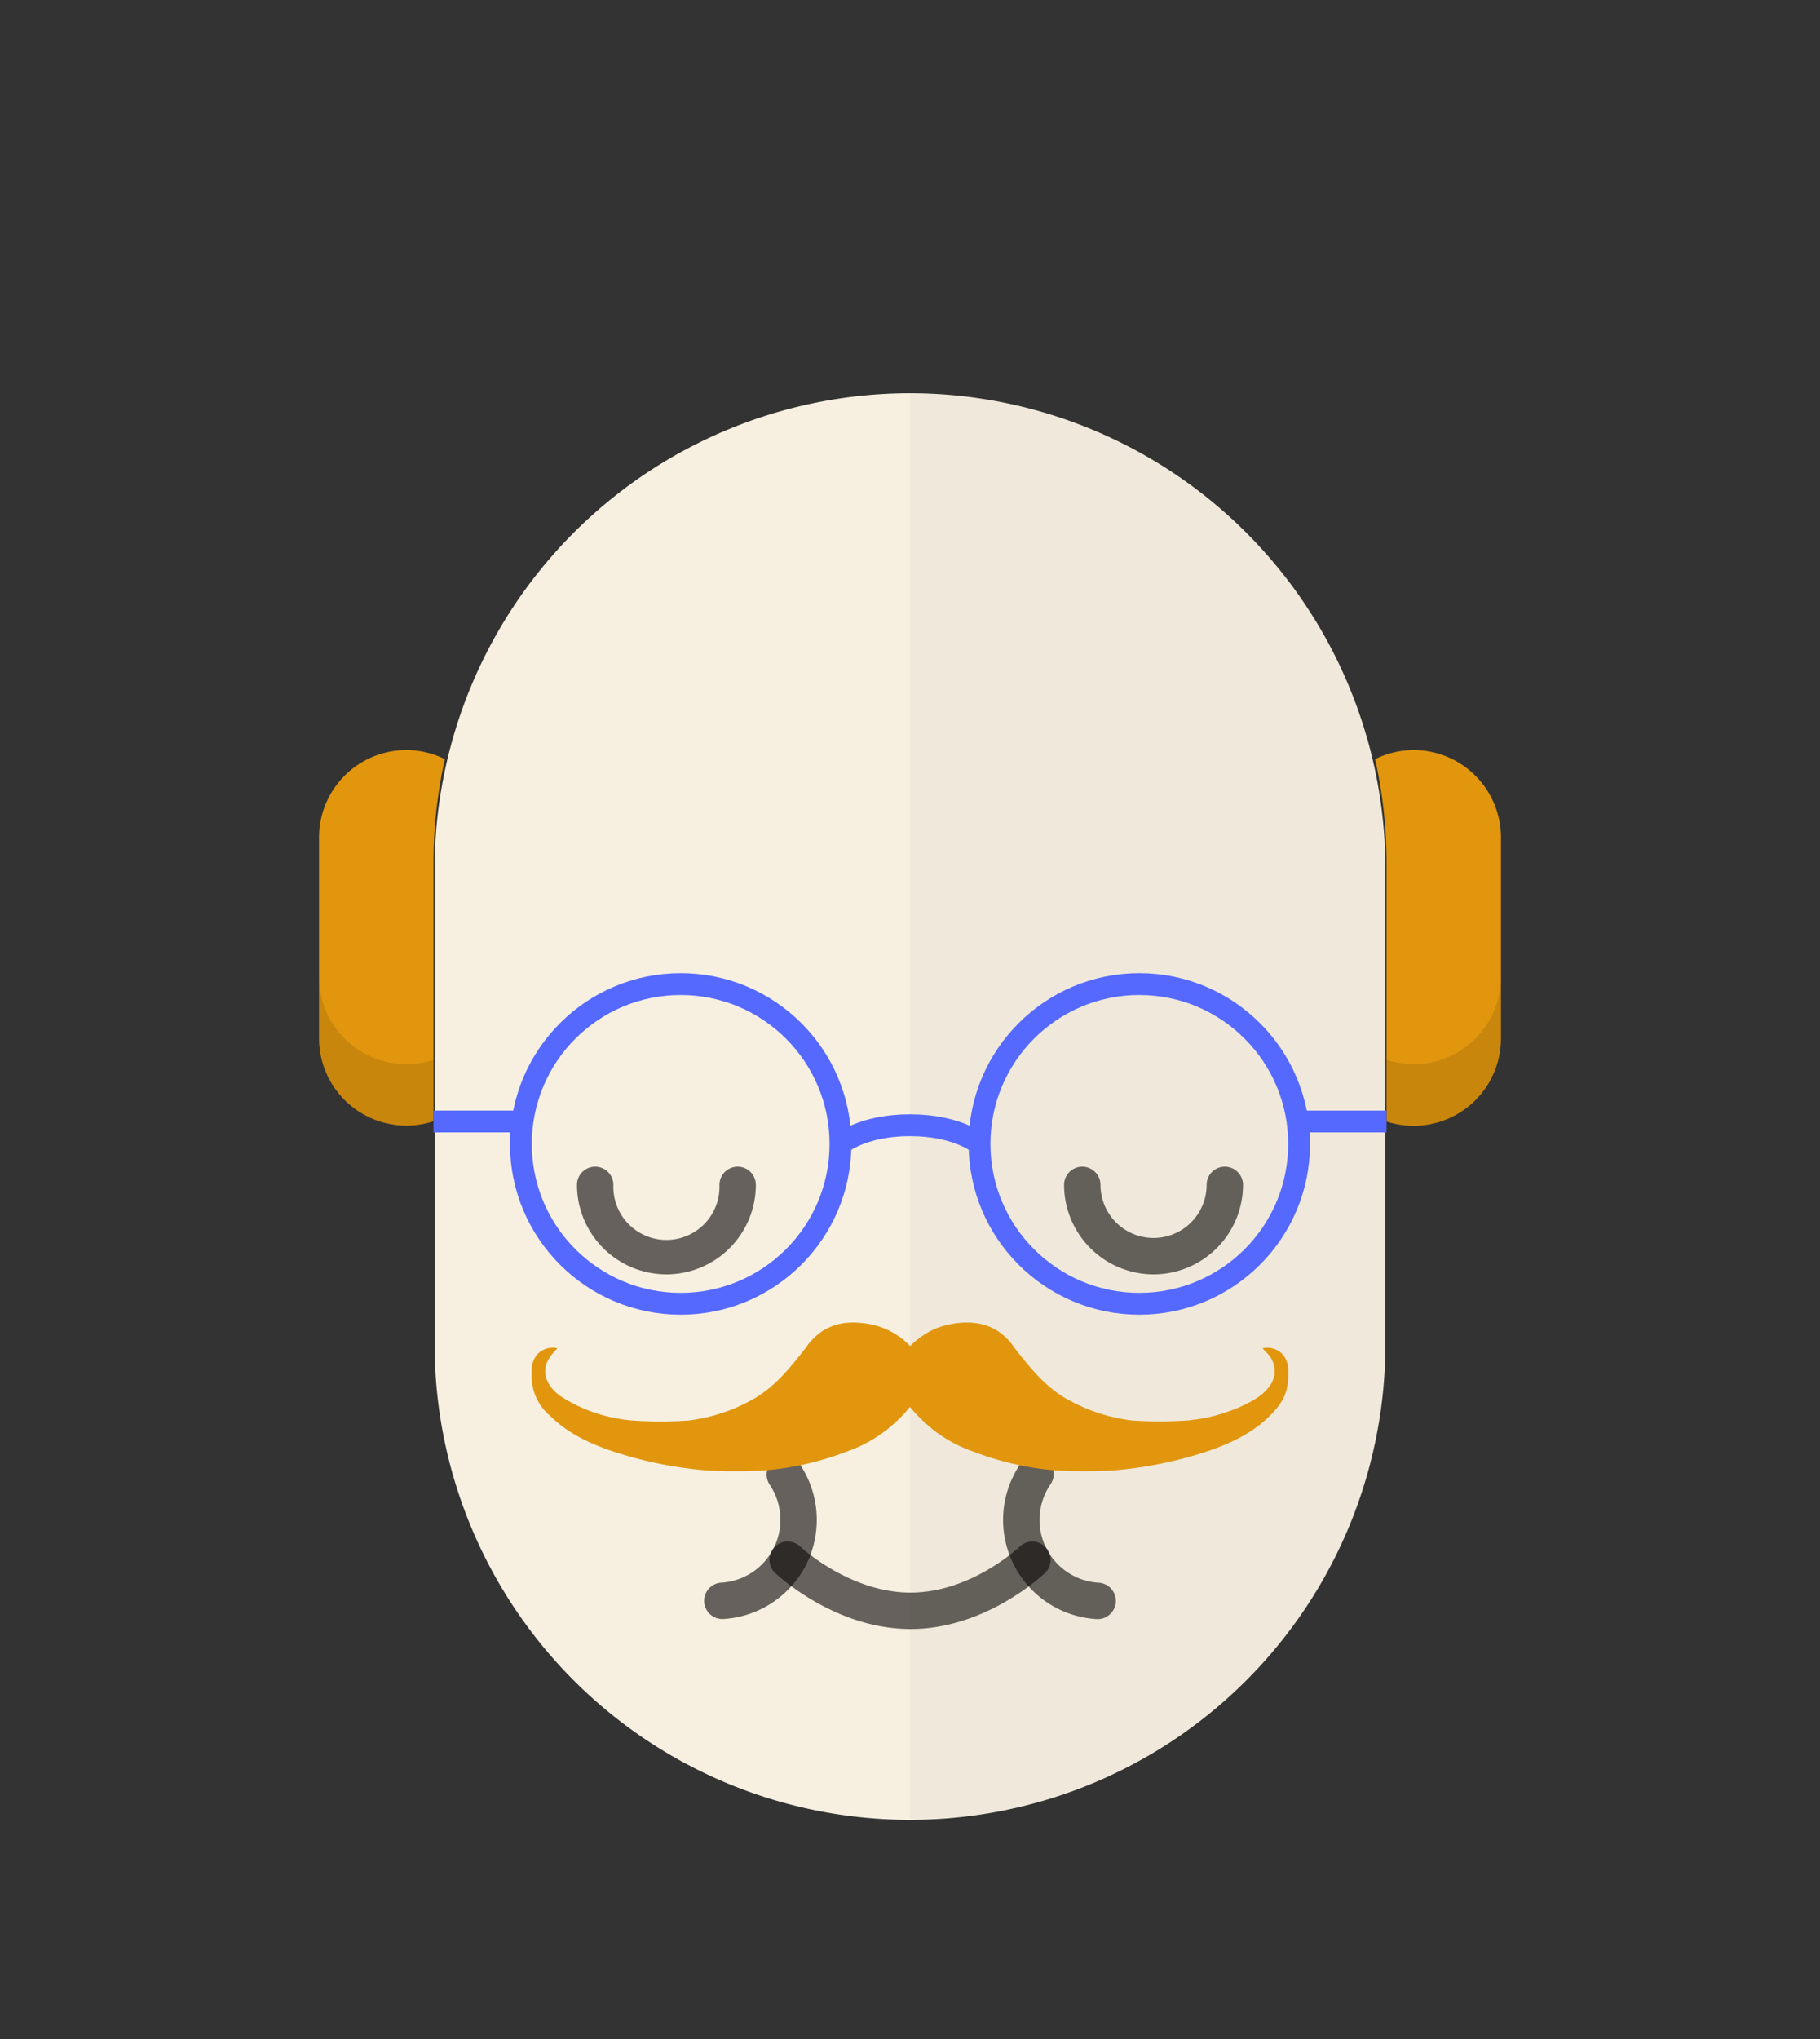<svg id="svgBuilder" class="avatar-frame p-2 p-md-5 bg-white " xmlns="http://www.w3.org/2000/svg" viewBox="0 0 250 280" style="opacity: 1;">
  <rect x="0" y="0" width="250" height="280" fill="#333333" stroke="none"/>
  <defs>
    <clipPath id="b9b980b5-38c2-4c2c-b5a3-0250ab56908c" transform="translate(-59.5 -53.5)">
      <rect width="250" height="250" style="fill: none"></rect>
    </clipPath>
  </defs>
  <g id="ae1cd98a-2feb-47b9-a86d-6e1f11f5716f" data-name="SKIN" style="transform: translate(59.7px, 54px);">
    <g style="clip-path: url(#b9b980b5-38c2-4c2c-b5a3-0250ab56908c)">
      <g>
        <path class="first-color" d="M124.8,53.5a65.32,65.32,0,0,0-65.3,65.3v65.3a65.3,65.3,0,1,0,130.6,0V118.8A65.32,65.32,0,0,0,124.8,53.5Z" transform="translate(-59.5 -53.5)" style="fill: rgb(247, 240, 225);"></path>
        <path d="M124.8,53.5v196a65.32,65.32,0,0,0,65.3-65.3V118.9A65.34,65.34,0,0,0,124.8,53.5Z" transform="translate(-59.5 -53.5)" style="fill: #010202;opacity: 0.03;isolation: isolate"></path>
      </g>
    </g>
  </g>

  <g id="b7470a69-baf7-4ac8-a51f-987e6c634cca" data-name="Calque 2" style="transform: translate(79.255px, 160.21px);">
    <g id="f4d1fcb3-475f-43a2-a477-0f73a9519e80" data-name="Calque 1">
      <g>
        <path d="M79.2,14.79A12.31,12.31,0,0,1,66.91,2.5a2.5,2.5,0,0,1,5,0,7.29,7.29,0,1,0,14.58,0,2.5,2.5,0,0,1,5,0A12.31,12.31,0,0,1,79.2,14.79Z" style="fill: rgba(13,11,10,0.62)"></path>
        <path d="M12.29,14.79A12.31,12.31,0,0,1,0,2.5a2.5,2.5,0,0,1,5,0,7.29,7.29,0,1,0,14.57,0,2.5,2.5,0,0,1,5,0A12.3,12.3,0,0,1,12.29,14.79Z" style="fill: rgba(13,11,10,0.62)"></path>
      </g>
    </g>
  </g>

  <g id="aa44e408-5982-478e-b0c1-58b2e959b61a" data-name="Calque 2" style="transform: translate(96.81px, 200px);">
    <g id="bea7bd18-479a-4bd0-9424-d64fc586b39e" data-name="Calque 1">
      <g>
        <path d="M2.5,22.33a2.5,2.5,0,0,1-.17-5A8.64,8.64,0,0,0,8.92,3.89a2.5,2.5,0,0,1,4.16-2.78A13.72,13.72,0,0,1,14,14.72a13.69,13.69,0,0,1-11.33,7.6Z" style="fill: rgba(13,11,10,0.62)"></path>
        <path d="M53.88,22.33H53.7A13.64,13.64,0,0,1,43.3,1.11a2.5,2.5,0,1,1,4.15,2.78,8.65,8.65,0,0,0,6.6,13.45,2.5,2.5,0,0,1-.17,5Z" style="fill: rgba(13,11,10,0.62)"></path>
        <path d="M28.26,23.7C17.87,23.7,10,16.31,9.66,16a2.5,2.5,0,0,1,3.44-3.63c.08.08,6.81,6.33,15.16,6.33s14.93-6.24,15-6.31A2.5,2.5,0,0,1,46.74,16C46.41,16.3,38.66,23.7,28.26,23.7Z" style="fill: rgba(13,11,10,0.62)"></path>
      </g>
    </g>
  </g>

  <g id="e1224f22-2a87-4542-82a1-2ff9d9002cfa" data-name="HAIR" style="transform: translate(43.825px, 1px);">
    <g id="feeee559-75c9-4205-9c3c-fc538f079cbc" data-name="Calque 1">
      <g style="transform: translate(0, 102px);">
        <g>
          <path d="M15.72,15.41A65.43,65.43,0,0,1,17.28,1.25,11.9,11.9,0,0,0,12,0,12,12,0,0,0,0,12V39.57a12,12,0,0,0,12,12,11.74,11.74,0,0,0,3.72-.6Z" class="first-color" style="fill: rgb(225, 150, 14);"></path>
          <path d="M15.72,42.53a11.74,11.74,0,0,1-3.72.61,12,12,0,0,1-12-12v8.43a12,12,0,0,0,12,12,11.74,11.74,0,0,0,3.72-.6Z" style="fill: rgba(0,0,0,0.11)"></path>
        </g>
        <g>
          <path d="M150.35,0h0a11.9,11.9,0,0,0-5.28,1.25,65.43,65.43,0,0,1,1.56,14.16V51a11.74,11.74,0,0,0,3.72.6h0a12,12,0,0,0,12-12V12A12,12,0,0,0,150.35,0Z" class="first-color" style="fill: rgb(225, 150, 14);"></path>
          <path d="M150.35,43.14a11.74,11.74,0,0,1-3.72-.61V51a11.74,11.74,0,0,0,3.72.6,12,12,0,0,0,12-12V31.14A12,12,0,0,1,150.35,43.14Z" style="fill: rgba(0,0,0,0.11)"></path>
        </g>
      </g>
    </g>
  </g>

<g style="transform: translate(73.035px, 181.622px);">
  <path class="first-color" d="M114.31,165.41a7.73,7.73,0,0,0-3.15,1.11,8.45,8.45,0,0,0-2.31,2.32c-2.91,3.75-4.46,5.3-6.73,6.76a23.87,23.87,0,0,1-9.38,3.22,58,58,0,0,1-7.68,0,21.6,21.6,0,0,1-9.64-3.18c-2.63-1.75-3.09-4.13-1.21-6.16l.53-.58-.29-.06a2.91,2.91,0,0,0-2.57,1,3.76,3.76,0,0,0-.67,2.61,7.11,7.11,0,0,0,2.58,5.77c2.2,2.17,5.12,3.76,9.4,5.1a55.18,55.18,0,0,0,12.07,2.35,74,74,0,0,0,7.88,0,40.58,40.58,0,0,0,11.34-2.59,18.7,18.7,0,0,0,5.69-3.15,20.56,20.56,0,0,0,2.77-2.7,1.27,1.27,0,0,1,.23-.27s.12.12.23.27a21.85,21.85,0,0,0,2.77,2.7,18.77,18.77,0,0,0,5.7,3.15,40.51,40.51,0,0,0,11.33,2.59,74.16,74.16,0,0,0,7.89,0,55.3,55.3,0,0,0,12.07-2.35c4.27-1.34,7.2-2.93,9.39-5.1,1.95-1.93,2.57-3.32,2.59-5.77a3.86,3.86,0,0,0-.67-2.61,2.94,2.94,0,0,0-2.58-1l-.29.06.54.58a3.54,3.54,0,0,1,1.09,3.09c-.3,1.56-1.51,2.81-3.91,4a23.16,23.16,0,0,1-8,2.24,58,58,0,0,1-7.68,0,24,24,0,0,1-9.39-3.22c-2.27-1.46-3.81-3-6.73-6.76a8.18,8.18,0,0,0-2.31-2.32c-2.13-1.39-5.23-1.53-8.41-.37a11.58,11.58,0,0,0-3.25,2.11l-.35.33-.34-.33a10.37,10.37,0,0,0-5.92-2.78A11.7,11.7,0,0,0,114.31,165.41Z" transform="translate(-71.21 -165.37)" style="fill: rgb(225, 150, 14);"></path>
  </g>

  <g id="b8fb0b44-ffa0-4773-b20b-26a2ade0610b" data-name="Calque 2" style="transform: translate(59.55px, 133.637px);">
    <g id="be9e3fef-dad1-4b40-851e-7643ac638c4d" data-name="Calque 1">
      <g>
        <circle cx="33.95" cy="23.45" r="21.95" class="first-color-stroke" style="fill: none; stroke: rgb(85, 105, 255); stroke-miterlimit: 10; stroke-width: 3px;"></circle>
        <circle cx="96.95" cy="23.45" r="21.95" class="first-color-stroke" style="fill: none; stroke: rgb(85, 105, 255); stroke-miterlimit: 10; stroke-width: 3px;"></circle>
        <path d="M55.91,23.45s3-2.57,9.54-2.57S75,23.45,75,23.45" class="first-color-stroke" style="fill: none; stroke: rgb(85, 105, 255); stroke-miterlimit: 10; stroke-width: 3px;"></path>
        <line x1="12" y1="20.37" y2="20.37" class="first-color-stroke" style="fill: none; stroke: rgb(85, 105, 255); stroke-miterlimit: 10; stroke-width: 3px;"></line>
        <line x1="130.9" y1="20.37" x2="118.39" y2="20.37" class="first-color-stroke" style="fill: none; stroke: rgb(85, 105, 255); stroke-miterlimit: 10; stroke-width: 3px;"></line>
      </g>
    </g>
  </g>
</svg>